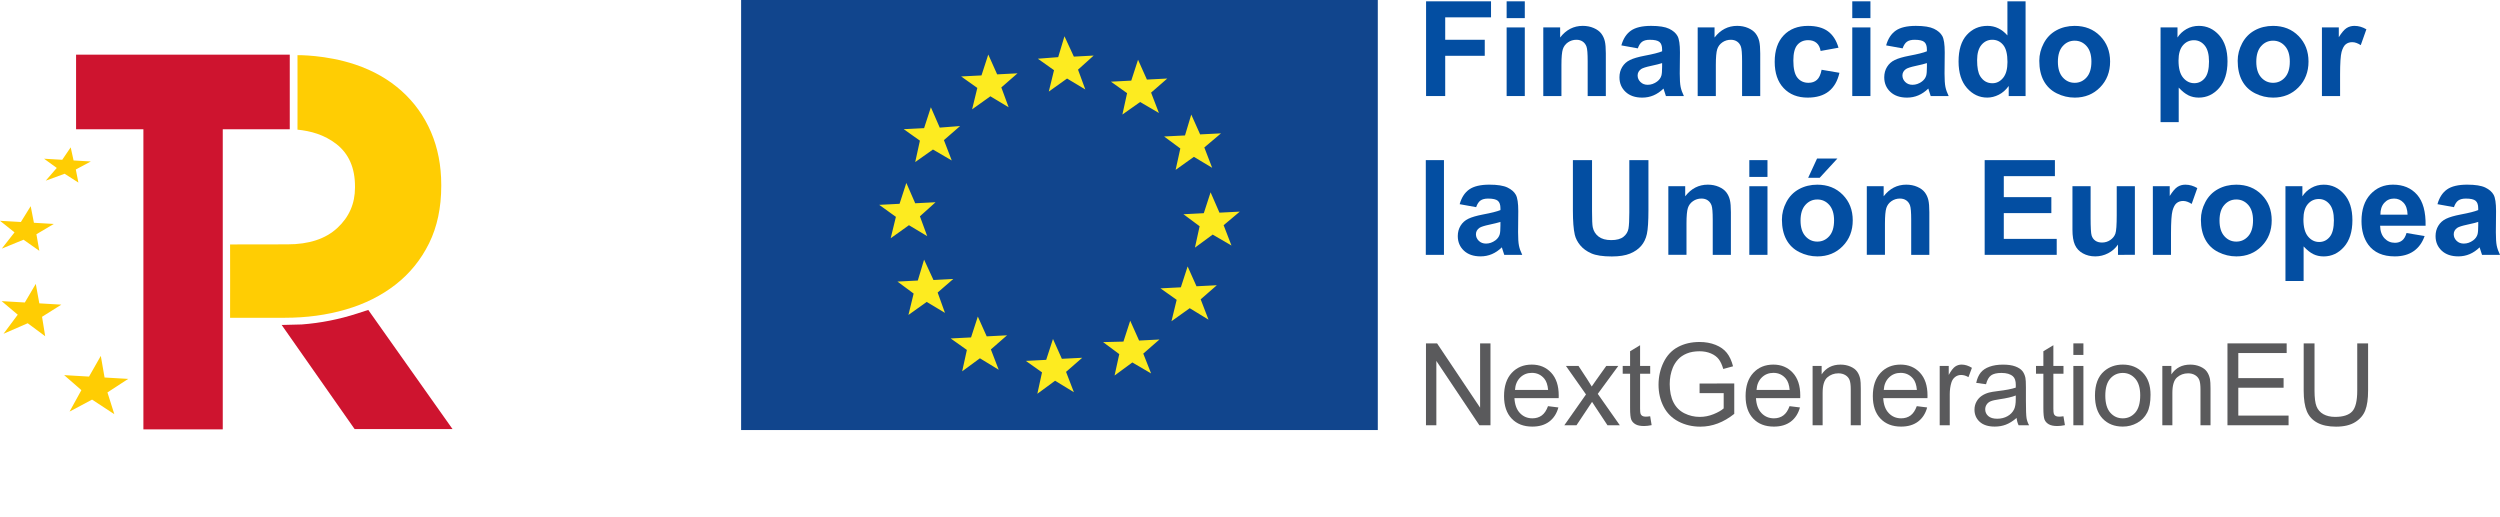 <?xml version="1.0" encoding="utf-8"?>
<!-- Generator: Adobe Illustrator 17.0.0, SVG Export Plug-In . SVG Version: 6.00 Build 0)  -->
<!DOCTYPE svg PUBLIC "-//W3C//DTD SVG 1.1//EN" "http://www.w3.org/Graphics/SVG/1.1/DTD/svg11.dtd">
<svg version="1.1" id="Capa_1" xmlns="http://www.w3.org/2000/svg" xmlns:xlink="http://www.w3.org/1999/xlink" x="0px" y="0px"
	 width="242px" height="50px" viewBox="0 0 242 50" enable-background="new 0 0 242 50" xml:space="preserve">
<g>
	<g>
		<path fill="#CE142F" d="M35.648,30.001l-1.073,0.348c-1.745,0.566-3.543,0.92-5.359,1.058l-1.95,0.05l7.06,10.077h9.479
			L35.648,30.001z"/>
		<polygon fill="#FFCD03" points="12.409,36.677 10.122,36.542 9.758,34.451 8.617,36.453 6.21,36.312 7.878,37.766 6.734,39.84 
			8.914,38.682 11.067,40.094 10.401,37.986 		"/>
		<polygon fill="#FFCD03" points="5.938,29.49 3.806,29.364 3.463,27.48 2.404,29.281 0.159,29.149 1.717,30.462 0.343,32.308 
			2.682,31.29 4.375,32.547 4.07,30.665 		"/>
		<polygon fill="#FFCD03" points="5.206,21.678 3.284,21.565 2.971,19.958 2.021,21.49 0,21.372 1.406,22.494 0.173,24.066 
			2.279,23.204 3.806,24.28 3.526,22.674 		"/>
		<polygon fill="#FFCD03" points="8.794,15.63 7.122,15.532 6.843,14.264 6.024,15.467 4.265,15.364 5.494,16.256 4.428,17.489 
			6.255,16.819 7.589,17.674 7.338,16.408 		"/>
		<path fill="#FFCD03" d="M41.723,12.786c-0.661-1.538-1.606-2.861-2.836-3.969c-1.232-1.107-2.726-1.975-4.495-2.568
			c-2.864-0.96-5.596-0.909-5.596-0.909c0,2.41,0.012,4.786,0,7.211c1.246,0.126,2.58,0.467,3.776,1.401
			c1.194,0.934,1.792,2.301,1.792,4.099v0.103c0,1.557-0.57,2.862-1.713,3.917c-1.143,1.056-2.747,1.583-4.816,1.583l-5.563,0.009
			c0.012,2.384,0,4.721,0,7.098h5.295c2.104,0,4.076-0.267,5.913-0.804c1.839-0.536,3.443-1.34,4.817-2.413
			c1.373-1.071,2.452-2.403,3.239-3.994c0.783-1.591,1.177-3.441,1.177-5.552v-0.104C42.713,16.029,42.383,14.325,41.723,12.786"/>
		<polygon fill="#CE142F" points="28.049,5.291 28.049,12.513 21.563,12.513 21.563,41.563 13.881,41.563 13.881,12.513 
			7.364,12.513 7.364,5.291 		"/>
	</g>
	<g>
		<g>
			<rect x="71.74" fill="#11458D" width="61.631" height="41.628"/>
			<path fill="#FDEB20" d="M86.723,20.991l-1.617-1.162l1.971-0.101l0.656-2.021l0.859,1.97l1.971-0.101l-1.516,1.364l0.707,1.92
				l-1.768-1.06l-1.768,1.263L86.723,20.991z M88.44,28.417l-1.566-1.161l1.97-0.101l0.607-2.021l0.909,1.97l1.92-0.101
				l-1.516,1.313l0.708,1.97l-1.768-1.061l-1.768,1.263L88.44,28.417z M93.593,33.874l-1.566-1.111l1.97-0.101l0.656-2.021
				l0.859,1.919l1.97-0.102l-1.566,1.365l0.758,1.97l-1.819-1.111l-1.718,1.263L93.593,33.874z M100.867,36.046l-1.566-1.111
				l1.97-0.102l0.657-2.021l0.859,1.92l1.971-0.1l-1.565,1.364l0.758,1.97l-1.82-1.111l-1.717,1.263L100.867,36.046z
				 M108.344,34.278l-1.566-1.162l1.97-0.05l0.656-2.021l0.859,1.92l1.971-0.101l-1.566,1.364l0.758,1.92l-1.818-1.062l-1.718,1.264
				L108.344,34.278z M113.901,29.024l-1.566-1.111l1.971-0.101l0.656-2.021l0.859,1.92l1.969-0.101l-1.565,1.364l0.758,1.97
				l-1.818-1.111l-1.768,1.263L113.901,29.024z M116.123,21.9l-1.566-1.162l1.971-0.101l0.656-2.021l0.859,1.97l1.97-0.101
				l-1.566,1.313l0.758,1.97l-1.818-1.06l-1.718,1.263L116.123,21.9z M114.255,14.373l-0.455,2.071l1.768-1.262l1.768,1.061
				l-0.758-1.97l1.616-1.364l-2.021,0.101l-0.859-1.92l-0.607,2.021l-2.021,0.101L114.255,14.373z M109.102,9.017l-1.566-1.111
				l1.97-0.102l0.656-2.02l0.859,1.919l1.97-0.101l-1.566,1.364l0.758,1.97l-1.818-1.061l-1.718,1.212L109.102,9.017z
				 M102.029,6.795l-1.566-1.111l1.97-0.152l0.607-2.021l0.909,1.97l1.919-0.102l-1.516,1.364l0.707,1.92l-1.768-1.061l-1.768,1.263
				L102.029,6.795z M94.604,8.512l-1.565-1.111L95.008,7.3l0.657-2.021l0.859,1.92l1.971-0.101l-1.567,1.364l0.708,1.92
				l-1.768-1.061l-1.768,1.262L94.604,8.512z M89.047,13.616l-1.566-1.111l1.971-0.101l0.656-2.021l0.859,1.97l1.97-0.152
				l-1.566,1.364l0.758,1.97l-1.819-1.061l-1.718,1.212L89.047,13.616z"/>
		</g>
		<g>
			<g>
				<polygon fill="#034EA2" points="138.044,9.297 138.044,0.128 144.331,0.128 144.331,1.679 139.896,1.679 139.896,3.85 
					143.724,3.85 143.724,5.401 139.896,5.401 139.896,9.297 				"/>
				<path fill="#034EA2" d="M145.842,0.128h1.758v1.626h-1.758V0.128z M145.842,2.655h1.758v6.642h-1.758V2.655z"/>
				<path fill="#034EA2" d="M155.445,9.297h-1.758v-3.39c0-0.717-0.037-1.181-0.113-1.391c-0.075-0.211-0.197-0.374-0.366-0.491
					c-0.169-0.116-0.372-0.175-0.609-0.175c-0.305,0-0.577,0.083-0.82,0.25c-0.242,0.167-0.407,0.388-0.497,0.663
					c-0.089,0.275-0.135,0.784-0.135,1.526v3.009h-1.757V2.655h1.632V3.63c0.58-0.75,1.309-1.126,2.189-1.126
					c0.388,0,0.742,0.07,1.063,0.21c0.321,0.139,0.564,0.318,0.729,0.535c0.164,0.217,0.279,0.463,0.344,0.738
					c0.065,0.275,0.097,0.669,0.097,1.182L155.445,9.297L155.445,9.297z"/>
				<path fill="#034EA2" d="M158.541,4.682l-1.594-0.288c0.179-0.642,0.487-1.117,0.925-1.426c0.438-0.308,1.089-0.463,1.951-0.463
					c0.784,0,1.367,0.093,1.752,0.279c0.383,0.185,0.654,0.421,0.81,0.707c0.157,0.286,0.235,0.81,0.235,1.573L162.6,7.115
					c0,0.584,0.028,1.014,0.084,1.292c0.057,0.278,0.162,0.575,0.316,0.892h-1.739c-0.045-0.116-0.102-0.29-0.169-0.519
					c-0.029-0.104-0.05-0.173-0.063-0.207c-0.3,0.292-0.622,0.511-0.963,0.657c-0.343,0.146-0.707,0.219-1.095,0.219
					c-0.684,0-1.222-0.186-1.617-0.557c-0.394-0.371-0.591-0.84-0.591-1.408c0-0.374,0.089-0.709,0.269-1.003
					c0.18-0.294,0.43-0.519,0.754-0.675c0.323-0.156,0.789-0.293,1.398-0.41c0.821-0.154,1.391-0.298,1.708-0.431V4.788
					c0-0.338-0.083-0.579-0.25-0.722c-0.167-0.144-0.482-0.215-0.945-0.215c-0.313,0-0.557,0.062-0.732,0.185
					C158.791,4.157,158.649,4.373,158.541,4.682 M160.893,6.108c-0.225,0.075-0.581,0.165-1.07,0.269
					c-0.487,0.104-0.807,0.207-0.957,0.306c-0.229,0.162-0.344,0.369-0.344,0.619c0,0.246,0.092,0.458,0.275,0.638
					c0.183,0.18,0.417,0.269,0.701,0.269c0.317,0,0.62-0.104,0.907-0.313c0.213-0.159,0.352-0.352,0.419-0.582
					c0.045-0.15,0.069-0.436,0.069-0.858V6.108z"/>
				<path fill="#034EA2" d="M170.391,9.297h-1.758v-3.39c0-0.717-0.037-1.181-0.113-1.391c-0.075-0.211-0.197-0.374-0.366-0.491
					c-0.169-0.116-0.372-0.175-0.609-0.175c-0.305,0-0.577,0.083-0.82,0.25c-0.242,0.167-0.407,0.388-0.497,0.663
					c-0.089,0.275-0.135,0.784-0.135,1.526v3.009h-1.757V2.655h1.632V3.63c0.58-0.75,1.309-1.126,2.189-1.126
					c0.388,0,0.742,0.07,1.063,0.21c0.321,0.139,0.564,0.318,0.729,0.535c0.164,0.217,0.279,0.463,0.344,0.738
					c0.065,0.275,0.097,0.669,0.097,1.182L170.391,9.297C170.39,9.298,170.391,9.298,170.391,9.297z"/>
				<path fill="#034EA2" d="M177.968,4.619l-1.733,0.313c-0.058-0.345-0.19-0.607-0.397-0.781c-0.206-0.175-0.474-0.263-0.804-0.263
					c-0.438,0-0.787,0.152-1.047,0.453c-0.261,0.302-0.391,0.808-0.391,1.516c0,0.788,0.132,1.345,0.398,1.67
					c0.265,0.325,0.62,0.488,1.067,0.488c0.333,0,0.607-0.095,0.819-0.285c0.213-0.189,0.363-0.516,0.451-0.978l1.726,0.294
					c-0.18,0.793-0.523,1.391-1.032,1.795c-0.509,0.405-1.19,0.607-2.045,0.607c-0.972,0-1.746-0.307-2.324-0.92
					c-0.578-0.613-0.866-1.462-0.866-2.545c0-1.097,0.29-1.951,0.87-2.562c0.58-0.61,1.364-0.916,2.352-0.916
					c0.809,0,1.453,0.174,1.93,0.522C177.417,3.375,177.76,3.906,177.968,4.619"/>
				<path fill="#034EA2" d="M179.3,0.128h1.758v1.626H179.3V0.128z M179.3,2.655h1.758v6.642H179.3V2.655z"/>
				<path fill="#034EA2" d="M184.173,4.682l-1.595-0.288c0.179-0.642,0.487-1.117,0.925-1.426c0.438-0.308,1.089-0.463,1.951-0.463
					c0.784,0,1.367,0.093,1.752,0.279c0.383,0.185,0.654,0.421,0.81,0.707c0.156,0.286,0.234,0.81,0.234,1.573l-0.018,2.051
					c0,0.584,0.028,1.014,0.084,1.292c0.057,0.278,0.161,0.575,0.316,0.892h-1.739c-0.045-0.116-0.102-0.29-0.169-0.519
					c-0.029-0.104-0.05-0.173-0.063-0.207c-0.3,0.292-0.622,0.511-0.963,0.657c-0.342,0.146-0.707,0.219-1.095,0.219
					c-0.683,0-1.222-0.186-1.617-0.557c-0.394-0.371-0.591-0.84-0.591-1.408c0-0.374,0.089-0.709,0.268-1.003
					c0.18-0.294,0.43-0.519,0.754-0.675c0.323-0.156,0.789-0.293,1.398-0.41c0.821-0.154,1.391-0.298,1.708-0.431V4.788
					c0-0.338-0.083-0.579-0.25-0.722c-0.167-0.144-0.482-0.215-0.944-0.215c-0.313,0-0.557,0.062-0.732,0.185
					C184.424,4.157,184.281,4.373,184.173,4.682 M186.525,6.108c-0.225,0.075-0.581,0.165-1.07,0.269
					c-0.487,0.104-0.807,0.207-0.956,0.306c-0.229,0.162-0.344,0.369-0.344,0.619c0,0.246,0.092,0.458,0.275,0.638
					c0.184,0.18,0.417,0.269,0.701,0.269c0.317,0,0.62-0.104,0.907-0.313c0.213-0.159,0.352-0.352,0.419-0.582
					c0.045-0.15,0.069-0.436,0.069-0.858V6.108z"/>
				<path fill="#034EA2" d="M196.076,9.297h-1.633V8.322c-0.271,0.379-0.591,0.662-0.959,0.847c-0.37,0.186-0.742,0.278-1.117,0.278
					c-0.763,0-1.417-0.307-1.961-0.923c-0.544-0.615-0.817-1.473-0.817-2.573c0-1.126,0.265-1.982,0.794-2.568
					c0.529-0.586,1.198-0.879,2.008-0.879c0.742,0,1.385,0.309,1.927,0.925V0.128h1.758L196.076,9.297L196.076,9.297z
					 M191.384,5.832c0,0.709,0.098,1.221,0.294,1.538c0.284,0.459,0.68,0.688,1.188,0.688c0.404,0,0.748-0.172,1.032-0.516
					c0.284-0.344,0.425-0.858,0.425-1.542c0-0.764-0.138-1.313-0.414-1.648c-0.275-0.335-0.628-0.503-1.057-0.503
					c-0.417,0-0.766,0.166-1.047,0.497C191.525,4.679,191.384,5.174,191.384,5.832"/>
				<path fill="#034EA2" d="M197.403,5.883c0-0.584,0.143-1.149,0.432-1.695c0.288-0.546,0.695-0.963,1.222-1.251
					c0.527-0.288,1.117-0.431,1.767-0.431c1.005,0,1.828,0.326,2.47,0.979c0.642,0.653,0.964,1.477,0.964,2.474
					c0,1.005-0.324,1.838-0.973,2.499c-0.648,0.661-1.464,0.991-2.449,0.991c-0.609,0-1.189-0.137-1.742-0.413
					c-0.552-0.275-0.972-0.679-1.26-1.21C197.547,7.293,197.403,6.646,197.403,5.883 M199.204,5.977
					c0,0.659,0.156,1.163,0.469,1.514c0.313,0.35,0.698,0.525,1.156,0.525s0.843-0.175,1.154-0.525
					c0.311-0.351,0.466-0.859,0.466-1.527c0-0.65-0.155-1.151-0.466-1.501c-0.311-0.35-0.695-0.525-1.154-0.525
					c-0.459,0-0.844,0.175-1.156,0.525C199.36,4.813,199.204,5.318,199.204,5.977"/>
				<path fill="#034EA2" d="M209.142,2.655h1.639V3.63c0.213-0.333,0.5-0.604,0.863-0.813s0.766-0.313,1.208-0.313
					c0.771,0,1.427,0.303,1.964,0.907c0.538,0.605,0.807,1.447,0.807,2.527c0,1.109-0.271,1.971-0.813,2.587
					s-1.199,0.923-1.971,0.923c-0.367,0-0.7-0.073-0.997-0.219c-0.299-0.146-0.612-0.396-0.942-0.75v3.346h-1.758L209.142,2.655
					L209.142,2.655z M210.881,5.864c0,0.746,0.148,1.298,0.444,1.654c0.296,0.357,0.656,0.535,1.082,0.535
					c0.409,0,0.748-0.163,1.019-0.491c0.271-0.327,0.406-0.864,0.406-1.61c0-0.696-0.141-1.214-0.419-1.551
					c-0.279-0.338-0.625-0.507-1.039-0.507c-0.43,0-0.786,0.165-1.07,0.497C211.023,4.722,210.881,5.214,210.881,5.864"/>
				<path fill="#034EA2" d="M216.608,5.883c0-0.584,0.143-1.149,0.432-1.695c0.288-0.546,0.695-0.963,1.222-1.251
					c0.527-0.288,1.117-0.431,1.767-0.431c1.005,0,1.828,0.326,2.471,0.979c0.642,0.653,0.964,1.477,0.964,2.474
					c0,1.005-0.324,1.838-0.972,2.499c-0.649,0.661-1.465,0.991-2.45,0.991c-0.609,0-1.189-0.137-1.742-0.413
					c-0.552-0.275-0.972-0.679-1.26-1.21C216.752,7.293,216.608,6.646,216.608,5.883 M218.409,5.977
					c0,0.659,0.156,1.163,0.469,1.514c0.313,0.35,0.698,0.525,1.156,0.525c0.459,0,0.843-0.175,1.154-0.525
					c0.311-0.351,0.466-0.859,0.466-1.527c0-0.65-0.155-1.151-0.466-1.501c-0.311-0.35-0.695-0.525-1.154-0.525
					s-0.844,0.175-1.156,0.525C218.565,4.813,218.409,5.318,218.409,5.977"/>
				<path fill="#034EA2" d="M226.521,9.297h-1.758V2.655h1.633V3.6c0.279-0.447,0.531-0.74,0.753-0.882
					c0.224-0.142,0.477-0.213,0.76-0.213c0.401,0,0.786,0.111,1.157,0.332l-0.544,1.533c-0.296-0.192-0.571-0.288-0.826-0.288
					c-0.247,0-0.455,0.068-0.625,0.203s-0.305,0.381-0.404,0.735c-0.098,0.354-0.147,1.097-0.147,2.227L226.521,9.297L226.521,9.297
					z"/>
				<rect x="138.017" y="15.5" fill="#034EA2" width="1.758" height="9.17"/>
				<path fill="#034EA2" d="M142.891,20.053l-1.595-0.288c0.179-0.642,0.487-1.118,0.925-1.427c0.438-0.308,1.089-0.463,1.951-0.463
					c0.784,0,1.367,0.093,1.752,0.278c0.383,0.185,0.654,0.421,0.81,0.706c0.157,0.285,0.235,0.81,0.235,1.573l-0.018,2.052
					c0,0.584,0.028,1.014,0.084,1.292c0.057,0.278,0.161,0.574,0.316,0.892h-1.739c-0.045-0.117-0.102-0.29-0.169-0.52
					c-0.029-0.104-0.05-0.173-0.063-0.206c-0.3,0.292-0.622,0.51-0.963,0.656c-0.343,0.146-0.707,0.219-1.095,0.219
					c-0.684,0-1.222-0.185-1.617-0.556c-0.394-0.372-0.591-0.84-0.591-1.407c0-0.375,0.089-0.71,0.269-1.004
					c0.18-0.294,0.43-0.519,0.754-0.675c0.323-0.156,0.789-0.292,1.398-0.41c0.821-0.154,1.391-0.298,1.708-0.431v-0.175
					c0-0.338-0.083-0.579-0.25-0.722c-0.167-0.143-0.482-0.215-0.945-0.215c-0.313,0-0.557,0.062-0.732,0.184
					C143.141,19.528,142.999,19.744,142.891,20.053 M145.242,21.479c-0.225,0.075-0.581,0.164-1.07,0.269
					c-0.487,0.104-0.807,0.206-0.957,0.306c-0.229,0.163-0.344,0.368-0.344,0.619c0,0.246,0.092,0.458,0.275,0.638
					c0.183,0.18,0.417,0.269,0.701,0.269c0.317,0,0.62-0.104,0.907-0.313c0.213-0.159,0.352-0.353,0.419-0.582
					c0.045-0.149,0.069-0.435,0.069-0.857V21.479z"/>
				<path fill="#034EA2" d="M152.258,15.5h1.851v4.966c0,0.788,0.023,1.299,0.07,1.532c0.078,0.375,0.268,0.677,0.565,0.904
					c0.298,0.228,0.706,0.34,1.223,0.34c0.526,0,0.922-0.108,1.188-0.322c0.267-0.215,0.427-0.479,0.482-0.792
					s0.081-0.832,0.081-1.558V15.5h1.851v4.816c0,1.101-0.05,1.878-0.15,2.333c-0.099,0.455-0.284,0.838-0.554,1.151
					c-0.268,0.313-0.628,0.562-1.078,0.747c-0.451,0.185-1.039,0.278-1.764,0.278c-0.875,0-1.54-0.101-1.992-0.303
					c-0.453-0.202-0.81-0.465-1.073-0.788c-0.263-0.323-0.436-0.662-0.519-1.017c-0.121-0.525-0.182-1.301-0.182-2.326V15.5z"/>
				<path fill="#034EA2" d="M167.551,24.669h-1.758v-3.39c0-0.718-0.037-1.181-0.113-1.392c-0.075-0.211-0.197-0.374-0.366-0.492
					c-0.169-0.117-0.372-0.175-0.61-0.175c-0.305,0-0.577,0.083-0.82,0.25c-0.242,0.167-0.407,0.388-0.497,0.663
					c-0.089,0.275-0.135,0.784-0.135,1.526v3.008h-1.757v-6.642h1.633v0.976c0.58-0.75,1.309-1.126,2.189-1.126
					c0.388,0,0.742,0.07,1.063,0.209c0.321,0.139,0.564,0.318,0.729,0.535c0.164,0.217,0.279,0.463,0.344,0.738
					c0.065,0.275,0.097,0.669,0.097,1.182L167.551,24.669L167.551,24.669z"/>
				<path fill="#034EA2" d="M169.334,15.5h1.758v1.626h-1.758V15.5z M169.334,18.027h1.758v6.642h-1.758V18.027z"/>
				<path fill="#034EA2" d="M172.49,21.254c0-0.583,0.144-1.149,0.432-1.695c0.288-0.546,0.695-0.963,1.223-1.251
					c0.527-0.288,1.117-0.431,1.767-0.431c1.005,0,1.828,0.326,2.47,0.979c0.642,0.653,0.964,1.477,0.964,2.473
					c0,1.005-0.324,1.838-0.973,2.499c-0.648,0.661-1.464,0.992-2.449,0.992c-0.609,0-1.189-0.138-1.742-0.413
					s-0.972-0.678-1.26-1.21C172.634,22.664,172.49,22.017,172.49,21.254 M174.292,21.348c0,0.659,0.156,1.163,0.469,1.514
					c0.313,0.351,0.698,0.525,1.157,0.525c0.458,0,0.843-0.175,1.154-0.525c0.311-0.35,0.466-0.858,0.466-1.526
					c0-0.65-0.156-1.15-0.466-1.501c-0.311-0.35-0.695-0.525-1.154-0.525c-0.459,0-0.844,0.175-1.157,0.525
					S174.292,20.69,174.292,21.348 M175.029,17.213l0.864-1.87h1.97l-1.721,1.87H175.029z"/>
				<path fill="#034EA2" d="M186.762,24.669h-1.758v-3.39c0-0.718-0.037-1.181-0.113-1.392c-0.075-0.211-0.197-0.374-0.366-0.492
					c-0.169-0.117-0.372-0.175-0.61-0.175c-0.305,0-0.577,0.083-0.82,0.25c-0.242,0.167-0.407,0.388-0.497,0.663
					c-0.089,0.275-0.135,0.784-0.135,1.526v3.008h-1.757v-6.642h1.632v0.976c0.58-0.75,1.309-1.126,2.189-1.126
					c0.388,0,0.742,0.07,1.063,0.209c0.321,0.139,0.564,0.318,0.729,0.535c0.165,0.217,0.279,0.463,0.344,0.738
					c0.065,0.275,0.097,0.669,0.097,1.182v4.128H186.762z"/>
				<polygon fill="#034EA2" points="192.116,24.669 192.116,15.5 198.915,15.5 198.915,17.051 193.967,17.051 193.967,19.083 
					198.571,19.083 198.571,20.629 193.967,20.629 193.967,23.124 199.09,23.124 199.09,24.669 				"/>
				<path fill="#034EA2" d="M205.021,24.669v-0.994c-0.242,0.354-0.56,0.634-0.953,0.838c-0.394,0.204-0.81,0.306-1.248,0.306
					c-0.446,0-0.846-0.098-1.201-0.295c-0.354-0.196-0.611-0.471-0.769-0.826c-0.159-0.354-0.237-0.844-0.237-1.47v-4.203h1.758
					v3.052c0,0.934,0.032,1.506,0.097,1.717c0.065,0.211,0.182,0.378,0.354,0.5c0.171,0.123,0.388,0.184,0.651,0.184
					c0.3,0,0.57-0.082,0.807-0.247c0.239-0.165,0.401-0.369,0.488-0.613c0.088-0.244,0.131-0.841,0.131-1.792v-2.802h1.757v6.642
					L205.021,24.669L205.021,24.669z"/>
				<path fill="#034EA2" d="M210.154,24.669h-1.758v-6.642h1.633v0.945c0.279-0.447,0.531-0.74,0.753-0.882
					c0.224-0.142,0.477-0.213,0.76-0.213c0.401,0,0.786,0.111,1.157,0.332l-0.544,1.532c-0.296-0.192-0.571-0.288-0.826-0.288
					c-0.246,0-0.455,0.067-0.625,0.203c-0.171,0.135-0.305,0.381-0.404,0.735c-0.098,0.354-0.147,1.097-0.147,2.226V24.669z"/>
				<path fill="#034EA2" d="M213.047,21.254c0-0.583,0.143-1.149,0.432-1.695c0.288-0.546,0.695-0.963,1.222-1.251
					c0.527-0.288,1.117-0.431,1.767-0.431c1.005,0,1.828,0.326,2.47,0.979c0.642,0.653,0.964,1.477,0.964,2.473
					c0,1.005-0.324,1.838-0.973,2.499c-0.648,0.66-1.464,0.991-2.448,0.991c-0.609,0-1.189-0.138-1.742-0.413
					s-0.972-0.678-1.26-1.21C213.191,22.664,213.047,22.017,213.047,21.254 M214.849,21.348c0,0.659,0.156,1.163,0.469,1.514
					c0.313,0.351,0.698,0.525,1.156,0.525c0.459,0,0.843-0.175,1.154-0.525c0.311-0.35,0.466-0.858,0.466-1.526
					c0-0.65-0.155-1.15-0.466-1.501c-0.311-0.35-0.695-0.525-1.154-0.525s-0.844,0.175-1.156,0.525
					C215.005,20.184,214.849,20.69,214.849,21.348"/>
				<path fill="#034EA2" d="M221.232,18.027h1.639v0.976c0.213-0.333,0.5-0.604,0.863-0.813c0.363-0.208,0.766-0.313,1.208-0.313
					c0.771,0,1.427,0.302,1.964,0.907c0.538,0.604,0.807,1.447,0.807,2.527c0,1.11-0.271,1.972-0.813,2.587
					s-1.199,0.923-1.971,0.923c-0.367,0-0.7-0.073-0.997-0.219c-0.299-0.146-0.612-0.396-0.942-0.75v3.347h-1.758L221.232,18.027
					C221.233,18.027,221.232,18.027,221.232,18.027z M222.971,21.235c0,0.746,0.148,1.298,0.444,1.654
					c0.296,0.357,0.656,0.535,1.082,0.535c0.409,0,0.748-0.163,1.019-0.491c0.271-0.327,0.406-0.864,0.406-1.611
					c0-0.696-0.141-1.213-0.419-1.551c-0.279-0.337-0.625-0.507-1.039-0.507c-0.43,0-0.786,0.166-1.07,0.497
					C223.112,20.094,222.971,20.584,222.971,21.235"/>
				<path fill="#034EA2" d="M232.952,22.555l1.752,0.294c-0.226,0.642-0.581,1.131-1.067,1.466
					c-0.486,0.336-1.094,0.503-1.823,0.503c-1.155,0-2.01-0.377-2.565-1.132c-0.438-0.604-0.656-1.368-0.656-2.289
					c0-1.101,0.288-1.963,0.863-2.587c0.576-0.623,1.303-0.935,2.183-0.935c0.989,0,1.768,0.326,2.339,0.979
					c0.571,0.653,0.844,1.653,0.82,2.999h-4.403c0.012,0.521,0.154,0.927,0.425,1.216c0.271,0.289,0.609,0.434,1.013,0.434
					c0.276,0,0.507-0.076,0.695-0.226C232.714,23.131,232.857,22.888,232.952,22.555 M233.052,20.778
					c-0.013-0.508-0.144-0.896-0.394-1.16c-0.25-0.265-0.555-0.397-0.913-0.397c-0.384,0-0.701,0.14-0.951,0.419
					c-0.25,0.28-0.373,0.66-0.37,1.139L233.052,20.778L233.052,20.778z"/>
				<path fill="#034EA2" d="M237.541,20.053l-1.595-0.288c0.179-0.642,0.487-1.118,0.925-1.427c0.438-0.308,1.089-0.463,1.951-0.463
					c0.784,0,1.367,0.093,1.752,0.278c0.383,0.185,0.654,0.421,0.81,0.706s0.234,0.81,0.234,1.573l-0.019,2.052
					c0,0.584,0.028,1.014,0.084,1.292c0.057,0.278,0.161,0.574,0.316,0.892h-1.739c-0.045-0.117-0.102-0.29-0.169-0.52
					c-0.029-0.104-0.05-0.173-0.063-0.206c-0.3,0.292-0.622,0.51-0.963,0.656c-0.343,0.146-0.707,0.219-1.095,0.219
					c-0.684,0-1.222-0.185-1.617-0.556c-0.394-0.372-0.591-0.84-0.591-1.407c0-0.375,0.089-0.71,0.269-1.004
					c0.18-0.294,0.43-0.519,0.754-0.675c0.323-0.156,0.789-0.292,1.398-0.41c0.821-0.154,1.391-0.298,1.708-0.431v-0.175
					c0-0.338-0.083-0.579-0.25-0.722c-0.167-0.143-0.482-0.215-0.945-0.215c-0.313,0-0.557,0.062-0.732,0.184
					C237.791,19.528,237.649,19.744,237.541,20.053 M239.893,21.479c-0.225,0.075-0.581,0.164-1.07,0.269
					c-0.487,0.104-0.807,0.206-0.957,0.306c-0.229,0.163-0.344,0.368-0.344,0.619c0,0.246,0.092,0.458,0.275,0.638
					c0.184,0.18,0.417,0.269,0.701,0.269c0.317,0,0.62-0.104,0.907-0.313c0.213-0.159,0.352-0.353,0.419-0.582
					c0.045-0.149,0.069-0.435,0.069-0.857V21.479z"/>
			</g>
			<g>
				<polygon fill="#5A5A5C" points="138.034,41.165 138.034,33.239 139.109,33.239 143.273,39.462 143.273,33.239 144.278,33.239 
					144.278,41.165 143.203,41.165 139.039,34.937 139.039,41.165 				"/>
				<path fill="#5A5A5C" d="M149.846,39.316l1.005,0.125c-0.159,0.588-0.453,1.043-0.881,1.368c-0.43,0.324-0.977,0.486-1.643,0.486
					c-0.84,0-1.505-0.258-1.997-0.776c-0.492-0.517-0.739-1.243-0.739-2.176c0-0.966,0.25-1.716,0.747-2.25s1.142-0.8,1.935-0.8
					c0.768,0,1.395,0.262,1.881,0.784c0.487,0.523,0.73,1.258,0.73,2.206c0,0.058-0.002,0.144-0.005,0.259h-4.282
					c0.036,0.631,0.214,1.114,0.536,1.449c0.32,0.335,0.721,0.503,1.2,0.503c0.357,0,0.661-0.093,0.914-0.281
					C149.498,40.027,149.698,39.727,149.846,39.316 M146.651,37.743h3.206c-0.043-0.483-0.166-0.845-0.367-1.087
					c-0.31-0.375-0.711-0.563-1.205-0.563c-0.448,0-0.823,0.15-1.128,0.449C146.852,36.842,146.683,37.242,146.651,37.743"/>
				<path fill="#5A5A5C" d="M151.427,41.165l2.097-2.984l-1.941-2.757h1.216l0.881,1.346c0.166,0.257,0.299,0.471,0.4,0.644
					c0.159-0.238,0.305-0.449,0.438-0.633l0.968-1.357h1.162l-1.984,2.703l2.135,3.039h-1.195l-1.179-1.784l-0.313-0.481
					l-1.508,2.265C152.604,41.165,151.427,41.165,151.427,41.165z"/>
				<path fill="#5A5A5C" d="M159.737,40.294l0.141,0.86c-0.273,0.058-0.519,0.086-0.735,0.086c-0.353,0-0.627-0.056-0.821-0.167
					c-0.195-0.111-0.332-0.258-0.411-0.441c-0.08-0.182-0.119-0.565-0.119-1.149V36.18h-0.714v-0.757h0.714v-1.422l0.968-0.584
					v2.006h0.979v0.757h-0.979v3.358c0,0.278,0.017,0.456,0.051,0.535c0.034,0.079,0.09,0.143,0.168,0.189
					c0.078,0.047,0.188,0.07,0.333,0.07C159.419,40.333,159.56,40.32,159.737,40.294"/>
				<path fill="#5A5A5C" d="M164.519,38.056v-0.93l3.357-0.006v2.942c-0.516,0.411-1.047,0.72-1.594,0.928
					c-0.548,0.208-1.11,0.311-1.687,0.311c-0.779,0-1.487-0.167-2.122-0.5c-0.636-0.333-1.117-0.815-1.44-1.446
					c-0.325-0.631-0.487-1.335-0.487-2.114c0-0.771,0.161-1.491,0.484-2.16c0.323-0.668,0.787-1.165,1.392-1.489
					c0.606-0.325,1.303-0.487,2.093-0.487c0.573,0,1.091,0.093,1.555,0.279c0.463,0.186,0.826,0.444,1.089,0.776
					c0.263,0.332,0.463,0.764,0.6,1.298l-0.946,0.259c-0.119-0.404-0.267-0.721-0.443-0.951c-0.177-0.23-0.429-0.416-0.756-0.555
					c-0.328-0.138-0.693-0.208-1.093-0.208c-0.479,0-0.893,0.073-1.244,0.219c-0.349,0.146-0.631,0.338-0.846,0.576
					c-0.214,0.237-0.381,0.499-0.5,0.784c-0.202,0.491-0.302,1.022-0.302,1.596c0,0.706,0.122,1.298,0.365,1.773
					c0.243,0.476,0.597,0.829,1.063,1.06c0.464,0.23,0.958,0.346,1.481,0.346c0.455,0,0.898-0.088,1.331-0.263
					s0.76-0.361,0.984-0.56v-1.476h-2.331L164.519,38.056L164.519,38.056z"/>
				<path fill="#5A5A5C" d="M173.229,39.316l1.005,0.125c-0.159,0.588-0.453,1.043-0.881,1.368c-0.43,0.324-0.977,0.486-1.644,0.486
					c-0.839,0-1.505-0.258-1.997-0.776c-0.492-0.517-0.739-1.243-0.739-2.176c0-0.966,0.25-1.716,0.747-2.25s1.142-0.8,1.935-0.8
					c0.768,0,1.395,0.262,1.881,0.784c0.487,0.523,0.729,1.258,0.729,2.206c0,0.058-0.002,0.144-0.005,0.259h-4.282
					c0.036,0.631,0.214,1.114,0.536,1.449c0.321,0.335,0.721,0.503,1.2,0.503c0.357,0,0.661-0.093,0.914-0.281
					C172.88,40.027,173.081,39.727,173.229,39.316 M170.033,37.743h3.206c-0.043-0.483-0.166-0.845-0.367-1.087
					c-0.31-0.375-0.711-0.563-1.205-0.563c-0.448,0-0.823,0.15-1.128,0.449C170.234,36.842,170.065,37.242,170.033,37.743"/>
				<path fill="#5A5A5C" d="M175.459,41.165v-5.742h0.876v0.817c0.422-0.631,1.031-0.946,1.827-0.946
					c0.346,0,0.665,0.062,0.955,0.187c0.29,0.125,0.508,0.287,0.651,0.489c0.144,0.202,0.245,0.442,0.302,0.72
					c0.036,0.181,0.054,0.496,0.054,0.946v3.53h-0.973v-3.493c0-0.396-0.038-0.693-0.114-0.889
					c-0.076-0.196-0.209-0.354-0.403-0.471c-0.193-0.117-0.419-0.175-0.679-0.175c-0.414,0-0.772,0.132-1.073,0.395
					s-0.452,0.762-0.452,1.498v3.136L175.459,41.165L175.459,41.165L175.459,41.165z"/>
				<path fill="#5A5A5C" d="M185.544,39.316l1.005,0.125c-0.159,0.588-0.453,1.043-0.881,1.368c-0.43,0.324-0.977,0.486-1.643,0.486
					c-0.84,0-1.505-0.258-1.997-0.776c-0.492-0.517-0.739-1.243-0.739-2.176c0-0.966,0.25-1.716,0.747-2.25
					c0.497-0.534,1.142-0.8,1.935-0.8c0.768,0,1.396,0.262,1.881,0.784c0.487,0.523,0.73,1.258,0.73,2.206
					c0,0.058-0.002,0.144-0.005,0.259h-4.282c0.036,0.631,0.214,1.114,0.536,1.449c0.32,0.335,0.721,0.503,1.2,0.503
					c0.357,0,0.661-0.093,0.914-0.281C185.195,40.027,185.396,39.727,185.544,39.316 M182.349,37.743h3.206
					c-0.043-0.483-0.166-0.845-0.367-1.087c-0.31-0.375-0.712-0.563-1.206-0.563c-0.447,0-0.823,0.15-1.127,0.449
					C182.549,36.842,182.381,37.242,182.349,37.743"/>
				<path fill="#5A5A5C" d="M187.763,41.165v-5.742h0.875v0.87c0.224-0.407,0.43-0.676,0.619-0.806
					c0.19-0.13,0.398-0.195,0.625-0.195c0.328,0,0.661,0.104,1,0.313l-0.335,0.903c-0.239-0.141-0.476-0.211-0.714-0.211
					c-0.213,0-0.404,0.064-0.573,0.192c-0.169,0.128-0.29,0.306-0.362,0.533c-0.109,0.346-0.162,0.724-0.162,1.135v3.006
					L187.763,41.165L187.763,41.165z"/>
				<path fill="#5A5A5C" d="M195.207,40.457c-0.36,0.306-0.708,0.522-1.041,0.649c-0.333,0.126-0.691,0.188-1.073,0.188
					c-0.631,0-1.116-0.154-1.455-0.461c-0.339-0.308-0.508-0.702-0.508-1.181c0-0.281,0.065-0.538,0.192-0.771
					c0.128-0.233,0.295-0.419,0.503-0.56c0.207-0.141,0.44-0.247,0.7-0.319c0.191-0.05,0.479-0.099,0.865-0.146
					c0.786-0.093,1.364-0.206,1.735-0.335c0.003-0.133,0.005-0.218,0.005-0.254c0-0.397-0.092-0.676-0.276-0.838
					c-0.248-0.22-0.618-0.329-1.107-0.329c-0.458,0-0.797,0.081-1.014,0.241c-0.218,0.16-0.379,0.444-0.484,0.852l-0.951-0.13
					c0.086-0.408,0.229-0.736,0.427-0.986c0.198-0.251,0.485-0.444,0.859-0.579c0.375-0.135,0.81-0.202,1.303-0.202
					c0.49,0,0.888,0.058,1.195,0.173c0.307,0.116,0.531,0.261,0.675,0.436c0.144,0.175,0.245,0.396,0.303,0.662
					c0.032,0.166,0.049,0.465,0.049,0.897v1.298c0,0.904,0.021,1.477,0.062,1.716c0.042,0.24,0.123,0.47,0.246,0.689h-1.016
					C195.301,40.963,195.237,40.727,195.207,40.457 M195.126,38.283c-0.354,0.144-0.883,0.267-1.589,0.368
					c-0.399,0.058-0.683,0.123-0.849,0.195c-0.166,0.072-0.294,0.177-0.384,0.316c-0.091,0.139-0.135,0.293-0.135,0.463
					c0,0.259,0.098,0.475,0.294,0.649c0.196,0.173,0.484,0.259,0.862,0.259c0.375,0,0.708-0.082,1-0.246
					c0.292-0.164,0.506-0.389,0.643-0.673c0.104-0.22,0.157-0.544,0.157-0.973L195.126,38.283L195.126,38.283z"/>
				<path fill="#5A5A5C" d="M199.743,40.294l0.141,0.86c-0.273,0.058-0.519,0.086-0.735,0.086c-0.354,0-0.627-0.056-0.821-0.167
					c-0.195-0.111-0.332-0.258-0.411-0.441c-0.08-0.182-0.119-0.565-0.119-1.149V36.18h-0.714v-0.757h0.714v-1.422l0.968-0.584
					v2.006h0.979v0.757h-0.979v3.358c0,0.278,0.017,0.456,0.051,0.535c0.034,0.079,0.09,0.143,0.168,0.189
					c0.078,0.047,0.188,0.07,0.333,0.07C199.424,40.333,199.567,40.32,199.743,40.294"/>
				<path fill="#5A5A5C" d="M200.701,33.239h0.973v1.119h-0.973V33.239z M200.701,35.424h0.973v5.742h-0.973V35.424z"/>
				<path fill="#5A5A5C" d="M202.793,38.294c0-1.063,0.295-1.85,0.887-2.362c0.494-0.425,1.096-0.639,1.805-0.639
					c0.789,0,1.435,0.258,1.935,0.776c0.502,0.518,0.752,1.232,0.752,2.144c0,0.738-0.11,1.32-0.333,1.743
					c-0.221,0.424-0.544,0.752-0.968,0.986s-0.886,0.352-1.386,0.352c-0.804,0-1.454-0.257-1.949-0.773
					C203.041,40.006,202.793,39.264,202.793,38.294 M203.794,38.294c0,0.735,0.16,1.286,0.481,1.652
					c0.321,0.366,0.724,0.549,1.211,0.549c0.483,0,0.885-0.184,1.206-0.551c0.321-0.368,0.481-0.929,0.481-1.681
					c0-0.71-0.161-1.248-0.484-1.614c-0.323-0.366-0.724-0.549-1.203-0.549c-0.487,0-0.891,0.182-1.211,0.546
					C203.953,37.009,203.794,37.559,203.794,38.294"/>
				<path fill="#5A5A5C" d="M209.313,41.165v-5.742h0.876v0.817c0.422-0.631,1.031-0.946,1.827-0.946
					c0.346,0,0.665,0.062,0.955,0.187c0.29,0.125,0.508,0.287,0.651,0.489c0.144,0.202,0.245,0.442,0.302,0.72
					c0.036,0.181,0.054,0.496,0.054,0.946v3.53h-0.973v-3.493c0-0.396-0.038-0.693-0.114-0.889c-0.076-0.196-0.21-0.354-0.404-0.471
					c-0.193-0.117-0.419-0.175-0.678-0.175c-0.415,0-0.773,0.132-1.073,0.395c-0.301,0.263-0.451,0.762-0.451,1.498v3.136
					L209.313,41.165L209.313,41.165z"/>
				<polygon fill="#5A5A5C" points="215.619,41.165 215.619,33.239 221.35,33.239 221.35,34.174 216.668,34.174 216.668,36.602 
					221.052,36.602 221.052,37.532 216.668,37.532 216.668,40.229 221.534,40.229 221.534,41.165 				"/>
				<path fill="#5A5A5C" d="M228.182,33.239h1.049v4.579c0,0.797-0.09,1.429-0.27,1.897c-0.18,0.469-0.505,0.849-0.976,1.144
					c-0.47,0.294-1.088,0.441-1.852,0.441c-0.743,0-1.351-0.128-1.823-0.384s-0.809-0.626-1.011-1.111
					c-0.202-0.485-0.302-1.147-0.302-1.986V33.24h1.049v4.574c0,0.688,0.064,1.196,0.192,1.521c0.128,0.326,0.348,0.578,0.659,0.755
					c0.312,0.176,0.693,0.265,1.143,0.265c0.771,0,1.321-0.175,1.649-0.525c0.328-0.35,0.492-1.022,0.492-2.017V33.239z"/>
			</g>
		</g>
	</g>
</g>
</svg>
